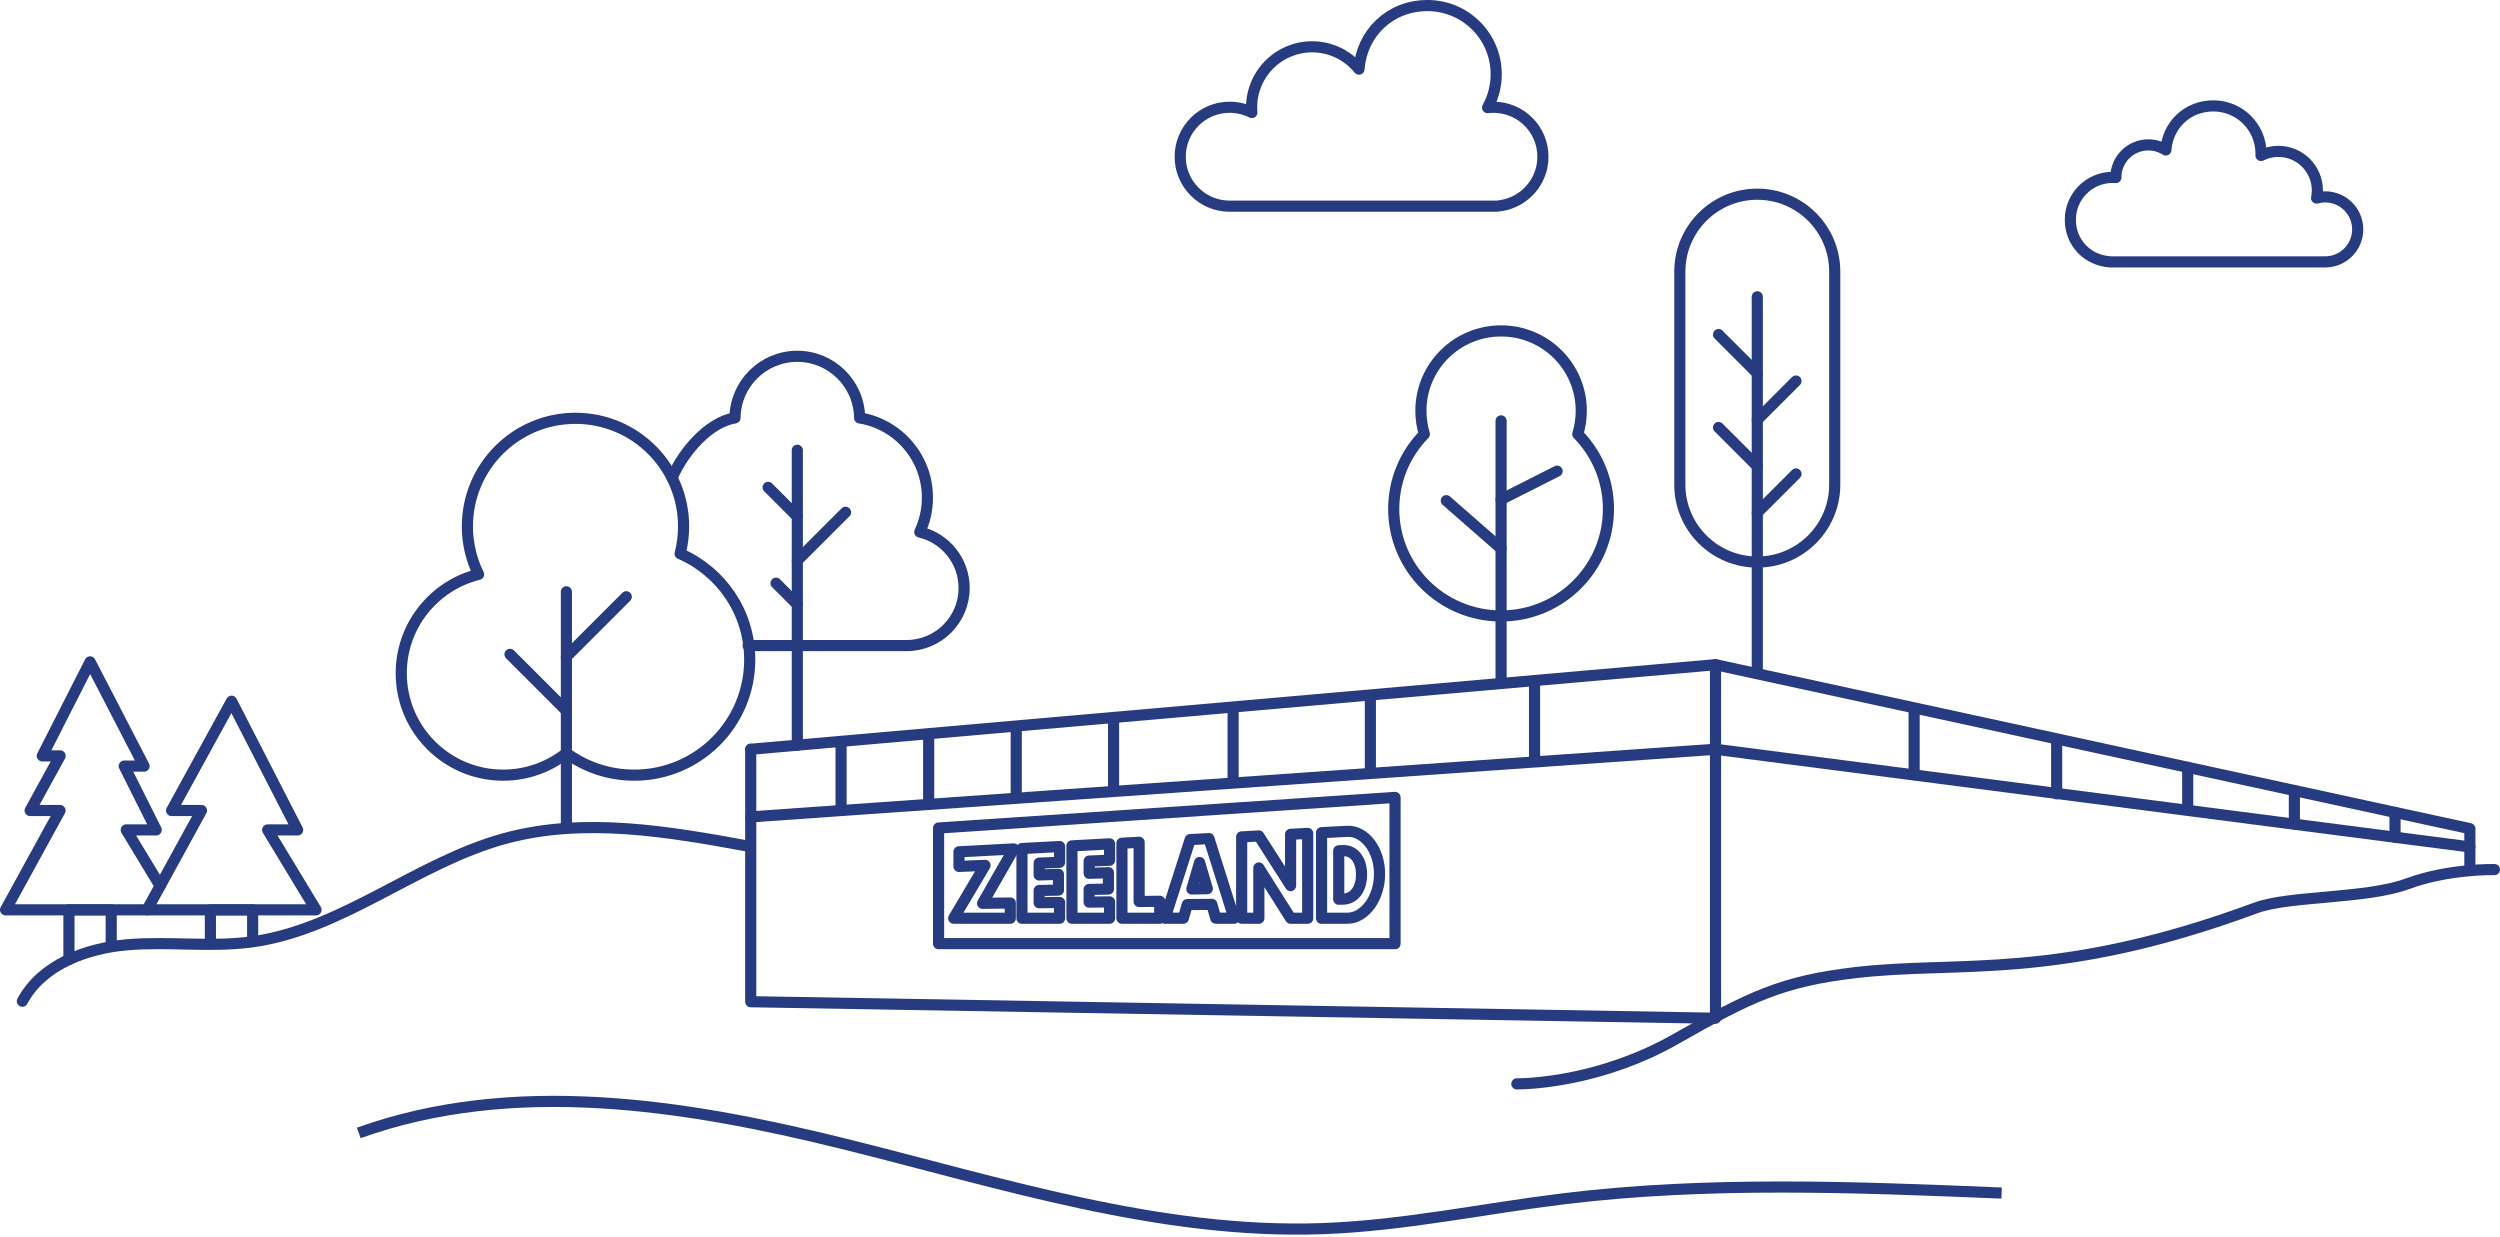 <?xml version="1.0" encoding="UTF-8"?>
<svg xmlns="http://www.w3.org/2000/svg" width="673" height="333" viewBox="0 0 673 333" fill="none">
  <path d="M415.356 42.189C415.356 34.835 409.394 28.872 402.039 28.872C401.505 28.872 400.976 28.909 400.456 28.968C401.934 26.308 402.778 23.252 402.778 19.994C402.778 9.78 394.498 1.5 384.283 1.5C374.068 1.5 366.549 9.041 365.842 18.608C362.858 14.94 358.31 12.6 353.214 12.6C344.226 12.6 336.94 19.885 336.94 28.872C336.94 29.351 336.963 29.826 337.004 30.291C335.207 29.383 333.176 28.872 331.023 28.872C323.669 28.872 317.706 34.835 317.706 42.189C317.706 49.543 323.669 55.505 331.023 55.505H402.952L404.288 55.314C410.571 54.246 415.352 48.776 415.352 42.193L415.356 42.189Z" stroke="#263B80" stroke-width="3" stroke-linejoin="round"></path>
  <path d="M625.955 53.001C625.147 53.001 624.372 53.11 623.628 53.316C623.76 52.65 623.833 51.956 623.833 51.249C623.833 45.451 619.134 40.752 613.336 40.752C611.652 40.752 610.065 41.149 608.659 41.851C608.664 41.678 608.669 41.509 608.669 41.336C608.669 34.251 602.925 28.507 595.839 28.507C588.754 28.507 583.535 33.74 583.042 40.378C581.683 39.511 580.072 39.005 578.339 39.005C573.507 39.005 569.588 42.923 569.588 47.755C569.588 47.768 569.588 47.777 569.588 47.791C569.301 47.768 569.009 47.755 568.712 47.755C562.43 47.755 557.339 52.846 557.339 59.128C557.339 65.41 561.969 70.022 567.841 70.465V70.501H625.576V70.492C625.699 70.496 625.823 70.501 625.946 70.501C630.777 70.501 634.696 66.582 634.696 61.751C634.696 56.92 630.777 53.001 625.946 53.001H625.955Z" stroke="#263B80" stroke-width="3" stroke-linejoin="round"></path>
  <path d="M202.098 269.662V219.903L461.814 201.701V274.11L202.098 269.662Z" stroke="#263B80" stroke-width="3" stroke-linecap="round" stroke-linejoin="round"></path>
  <path d="M461.814 201.701L664.889 227.996V234.288" stroke="#263B80" stroke-width="3" stroke-linecap="round" stroke-linejoin="round"></path>
  <path d="M671.5 234.091C671.5 234.091 659.218 233.799 648.123 237.905C637.028 242.011 616.237 241.09 607.314 244.392C553.657 264.224 527.684 258.548 499.539 261.824C479.652 264.142 470.989 268.375 451.202 279.652C431.156 291.076 411.843 291.778 408.335 291.778" stroke="#263B80" stroke-width="3" stroke-linecap="round" stroke-linejoin="round"></path>
  <path d="M264.51 243.174L271.969 243.088V247.184H256.74L265.167 232.955L258.155 233.243V229.306L272.886 228.526L264.505 243.17L264.51 243.174Z" stroke="#263B80" stroke-width="3" stroke-linecap="round" stroke-linejoin="round"></path>
  <path d="M285.241 232.13L279.739 232.358V235.538L284.935 235.369V239.616L279.739 239.725V243.006L285.241 242.942V247.194H275.113V228.421L285.241 227.887V232.139V232.13Z" stroke="#263B80" stroke-width="3" stroke-linecap="round" stroke-linejoin="round"></path>
  <path d="M298.699 231.573L293.197 231.801V235.1L298.394 234.931V239.333L293.197 239.443V242.846L298.699 242.782V247.189H288.571V227.704L298.699 227.171V231.578V231.573Z" stroke="#263B80" stroke-width="3" stroke-linecap="round" stroke-linejoin="round"></path>
  <path d="M306.656 226.746V242.686L312.204 242.622V247.184H302.03V226.993L306.656 226.746Z" stroke="#263B80" stroke-width="3" stroke-linecap="round" stroke-linejoin="round"></path>
  <path d="M326.228 243.453L319.617 243.512L318.554 247.18H313.618L320.393 226.016L325.443 225.752L332.218 247.18H327.282L326.219 243.448L326.228 243.453ZM325.001 239.237L322.925 232.189L320.849 239.319L325.005 239.237H325.001Z" stroke="#263B80" stroke-width="3" stroke-linecap="round" stroke-linejoin="round"></path>
  <path d="M334.258 247.184V225.291L338.884 225.045L347.429 238.407V224.593L352.032 224.351V247.184H347.429L338.884 233.649V247.184H334.258Z" stroke="#263B80" stroke-width="3" stroke-linecap="round" stroke-linejoin="round"></path>
  <path d="M355.764 224.155L362.612 223.795C363.826 223.731 364.962 223.996 366.025 224.584C367.088 225.177 368.014 225.998 368.812 227.038C369.606 228.083 370.231 229.319 370.687 230.747C371.144 232.175 371.372 233.681 371.372 235.264C371.372 236.847 371.148 238.334 370.701 239.785C370.254 241.236 369.629 242.508 368.835 243.608C368.041 244.703 367.11 245.574 366.047 246.226C364.984 246.874 363.839 247.194 362.612 247.194H355.764V224.164V224.155ZM360.39 242.061L361.453 242.048C362.256 242.038 362.973 241.865 363.602 241.523C364.232 241.185 364.761 240.72 365.194 240.131C365.628 239.543 365.956 238.845 366.184 238.038C366.412 237.23 366.527 236.345 366.527 235.387C366.527 234.429 366.408 233.576 366.171 232.768C365.933 231.965 365.6 231.277 365.167 230.711C364.734 230.145 364.204 229.707 363.575 229.402C362.945 229.096 362.238 228.959 361.449 228.991L360.386 229.037V242.066L360.39 242.061Z" stroke="#263B80" stroke-width="3" stroke-linecap="round" stroke-linejoin="round"></path>
  <path d="M252.666 222.901V254.032H375.542V214.662L252.666 222.901Z" stroke="#263B80" stroke-width="3" stroke-linecap="round" stroke-linejoin="round"></path>
  <path d="M202.098 219.903V201.701" stroke="#263B80" stroke-width="3" stroke-linecap="round" stroke-linejoin="round"></path>
  <path d="M461.814 201.701V178.932" stroke="#263B80" stroke-width="3" stroke-linecap="round" stroke-linejoin="round"></path>
  <path d="M202.098 201.701L461.814 178.932L664.889 223.083V227.996" stroke="#263B80" stroke-width="3" stroke-linecap="round" stroke-linejoin="round"></path>
  <path d="M201.4 173.786H244.053C252.607 173.786 259.541 166.851 259.541 158.297C259.541 150.966 254.445 144.826 247.597 143.22C248.921 140.41 249.664 137.276 249.664 133.964C249.664 123.142 241.758 114.173 231.411 112.499C231.301 103.32 223.833 95.916 214.631 95.916C205.429 95.916 197.96 103.32 197.851 112.499C190.852 113.631 183.981 121.486 180.92 128.631" stroke="#263B80" stroke-width="3" stroke-linecap="round" stroke-linejoin="round"></path>
  <path d="M214.635 121.213V200.606" stroke="#263B80" stroke-width="3" stroke-linecap="round" stroke-linejoin="round"></path>
  <path d="M214.635 139.05L206.779 131.194" stroke="#263B80" stroke-width="3" stroke-linecap="round" stroke-linejoin="round"></path>
  <path d="M214.635 162.727L208.905 156.997" stroke="#263B80" stroke-width="3" stroke-linecap="round" stroke-linejoin="round"></path>
  <path d="M214.635 150.889L227.619 137.905" stroke="#263B80" stroke-width="3" stroke-linecap="round" stroke-linejoin="round"></path>
  <path d="M183.083 149.055C183.694 146.705 184.018 144.246 184.018 141.705C184.018 125.633 170.988 112.609 154.92 112.609C138.851 112.609 125.822 125.638 125.822 141.705C125.822 146.34 126.907 150.725 128.837 154.616C116.88 157.577 108.015 168.371 108.015 181.24C108.015 196.391 120.297 208.672 135.448 208.672C141.885 208.672 147.798 206.45 152.474 202.741C157.602 206.473 163.912 208.672 170.742 208.672C187.909 208.672 201.824 194.757 201.824 177.59C201.824 164.808 194.11 153.831 183.083 149.055Z" stroke="#263B80" stroke-width="3" stroke-linecap="round" stroke-linejoin="round"></path>
  <path d="M152.474 159.315V222.782" stroke="#263B80" stroke-width="3" stroke-linecap="round" stroke-linejoin="round"></path>
  <path d="M152.474 176.769L168.597 160.647" stroke="#263B80" stroke-width="3" stroke-linecap="round" stroke-linejoin="round"></path>
  <path d="M152.474 191.331L137.291 176.149" stroke="#263B80" stroke-width="3" stroke-linecap="round" stroke-linejoin="round"></path>
  <path d="M473.06 151.304C461.545 151.304 452.21 141.97 452.21 130.455V73.124C452.21 61.609 461.545 52.276 473.06 52.276C484.575 52.276 493.909 61.609 493.909 73.124V130.455C493.909 141.97 484.575 151.304 473.06 151.304Z" stroke="#263B80" stroke-width="3" stroke-linecap="round" stroke-linejoin="round"></path>
  <path d="M473.06 79.903V180.163" stroke="#263B80" stroke-width="3" stroke-linecap="round" stroke-linejoin="round"></path>
  <path d="M483.48 127.59L473.055 138.015" stroke="#263B80" stroke-width="3" stroke-linecap="round" stroke-linejoin="round"></path>
  <path d="M483.48 102.572L473.055 112.996" stroke="#263B80" stroke-width="3" stroke-linecap="round" stroke-linejoin="round"></path>
  <path d="M462.635 115.081L473.06 125.506" stroke="#263B80" stroke-width="3" stroke-linecap="round" stroke-linejoin="round"></path>
  <path d="M462.635 90.068L473.06 100.492" stroke="#263B80" stroke-width="3" stroke-linecap="round" stroke-linejoin="round"></path>
  <path d="M424.741 116.865C429.846 122.061 432.994 129.169 432.994 137.016C432.994 152.923 420.055 165.816 404.092 165.816C388.129 165.816 375.19 152.923 375.19 137.016C375.19 129.173 378.338 122.061 383.443 116.865C382.837 114.881 382.508 112.773 382.508 110.588C382.508 98.708 392.171 89.082 404.092 89.082C416.013 89.082 425.676 98.713 425.676 110.588C425.676 112.773 425.348 114.881 424.741 116.865Z" stroke="#263B80" stroke-width="3" stroke-linecap="round" stroke-linejoin="round"></path>
  <path d="M404.092 113.302V182.969" stroke="#263B80" stroke-width="3" stroke-linecap="round" stroke-linejoin="round"></path>
  <path d="M404.092 134.465L419.17 126.842" stroke="#263B80" stroke-width="3" stroke-linecap="round" stroke-linejoin="round"></path>
  <path d="M404.092 147.677L389.342 134.776" stroke="#263B80" stroke-width="3" stroke-linecap="round" stroke-linejoin="round"></path>
  <path d="M85.076 244.926H39.581L50.955 224.187L54.244 218.193H46.192L54.263 203.48L62.333 188.767L80.121 223.416H72.051L85.076 244.931V244.926Z" stroke="#263B80" stroke-width="3" stroke-linecap="round" stroke-linejoin="round"></path>
  <path d="M68.013 253.202V244.931H56.639V253.58" stroke="#263B80" stroke-width="3" stroke-linecap="round" stroke-linejoin="round"></path>
  <path d="M39.577 244.926H1.5L12.874 224.187L16.163 218.193H8.111L16.181 203.48H11.386L24.252 178.174L38.778 206.231H33.45L42.045 223.412H33.974L43.108 238.498" stroke="#263B80" stroke-width="3" stroke-linecap="round" stroke-linejoin="round"></path>
  <path d="M29.937 254.037V244.926H18.563V258.311" stroke="#263B80" stroke-width="3" stroke-linecap="round" stroke-linejoin="round"></path>
  <path d="M201.824 227.86C180.035 223.863 157.365 219.899 135.986 225.702C112.139 232.175 92.129 250.296 67.639 253.576C56.594 255.054 45.343 253.38 34.239 254.333C23.134 255.287 11.281 259.707 6.017 269.529" stroke="#263B80" stroke-width="3" stroke-linecap="round" stroke-linejoin="round"></path>
  <path d="M538.829 321.172C499.48 319.552 459.92 317.942 420.826 322.727C399.215 325.373 377.791 329.967 356.029 330.747C312.067 332.321 269.273 318.339 226.57 307.773C183.867 297.207 137.985 290.113 96.582 304.985" stroke="#263B80" stroke-width="3" stroke-linejoin="round"></path>
  <path d="M226.419 199.607V217.741" stroke="#263B80" stroke-width="3" stroke-linecap="round" stroke-linejoin="round"></path>
  <path d="M249.997 197.955V216.089" stroke="#263B80" stroke-width="3" stroke-linecap="round" stroke-linejoin="round"></path>
  <path d="M273.57 196.016V214.151" stroke="#263B80" stroke-width="3" stroke-linecap="round" stroke-linejoin="round"></path>
  <path d="M299.771 194.397V212.531" stroke="#263B80" stroke-width="3" stroke-linecap="round" stroke-linejoin="round"></path>
  <path d="M331.954 190.788V209.839" stroke="#263B80" stroke-width="3" stroke-linecap="round" stroke-linejoin="round"></path>
  <path d="M368.903 187.517V207.937" stroke="#263B80" stroke-width="3" stroke-linecap="round" stroke-linejoin="round"></path>
  <path d="M413.103 183.863V204.283" stroke="#263B80" stroke-width="3" stroke-linecap="round" stroke-linejoin="round"></path>
  <path d="M515.284 190.775V208.571" stroke="#263B80" stroke-width="3" stroke-linecap="round" stroke-linejoin="round"></path>
  <path d="M553.652 199.438V213.699" stroke="#263B80" stroke-width="3" stroke-linecap="round" stroke-linejoin="round"></path>
  <path d="M588.932 206.569V217.996" stroke="#263B80" stroke-width="3" stroke-linecap="round" stroke-linejoin="round"></path>
  <path d="M617.643 212.809V221.856" stroke="#263B80" stroke-width="3" stroke-linecap="round" stroke-linejoin="round"></path>
  <path d="M644.738 218.704V225.387" stroke="#263B80" stroke-width="3" stroke-linecap="round" stroke-linejoin="round"></path>
</svg>
